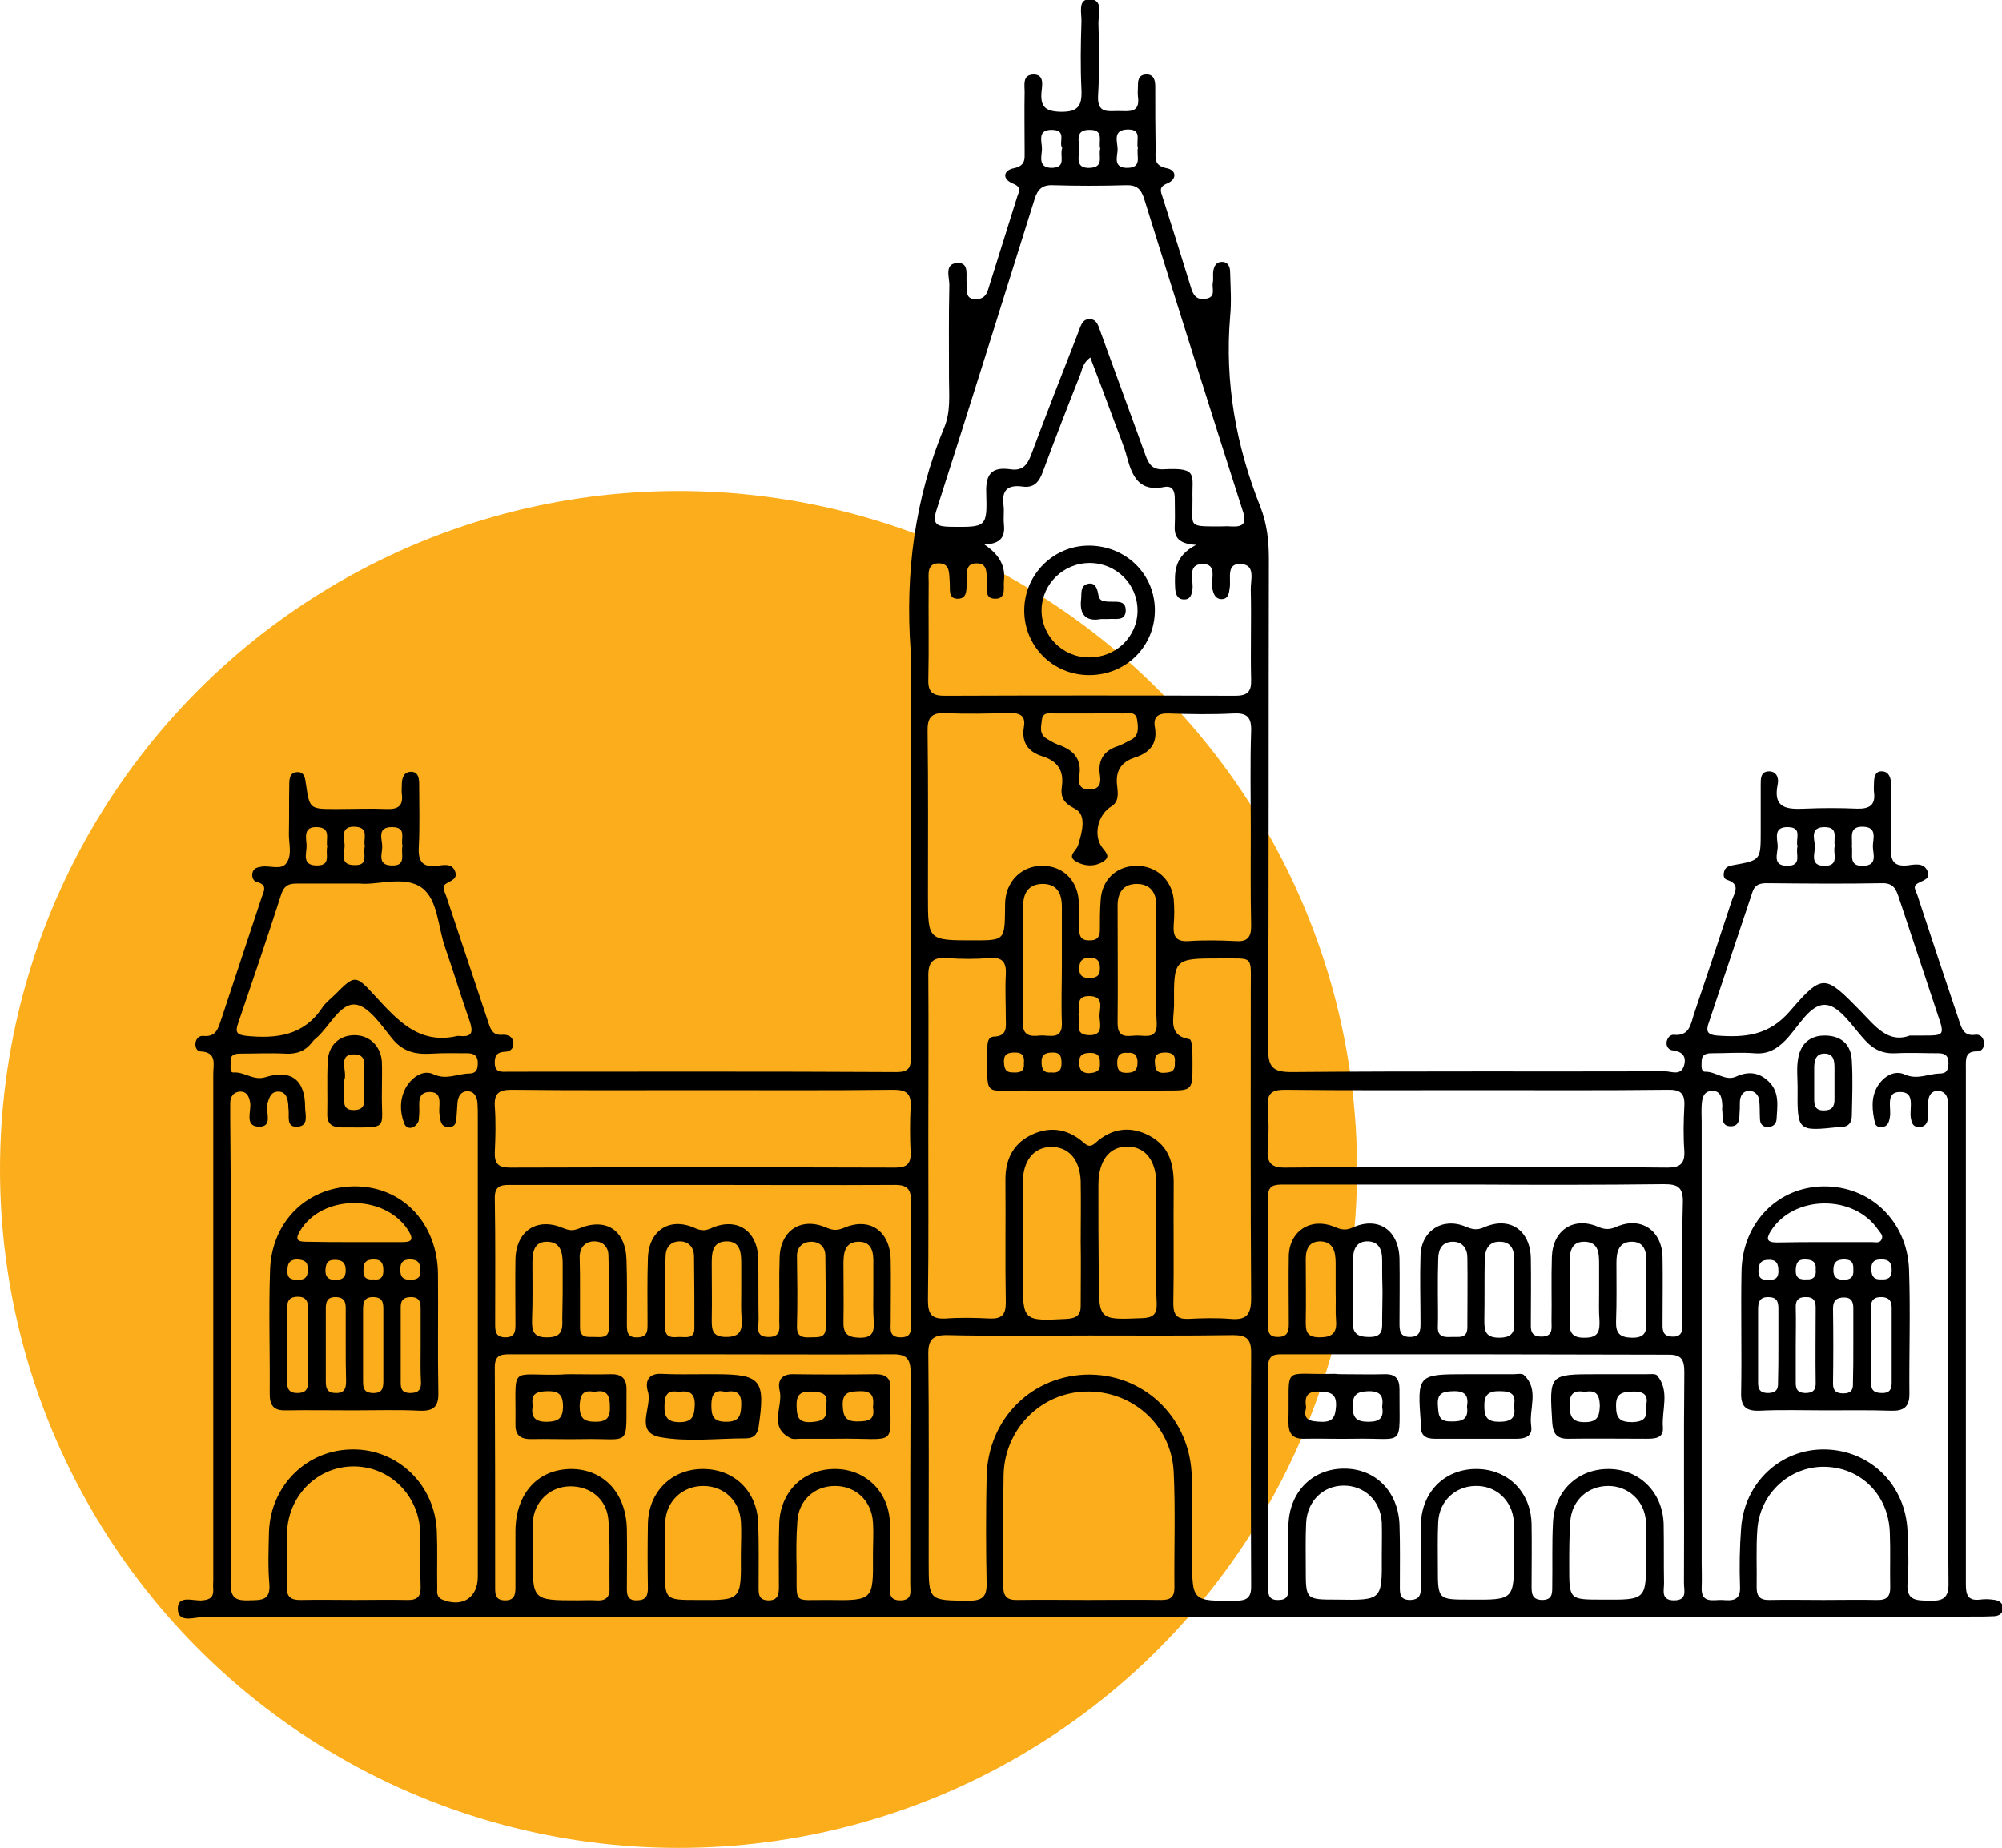 <?xml version="1.0" encoding="utf-8"?>
<!-- Generator: Adobe Illustrator 27.4.1, SVG Export Plug-In . SVG Version: 6.00 Build 0)  -->
<svg version="1.1" id="Layer_1" xmlns="http://www.w3.org/2000/svg" xmlns:xlink="http://www.w3.org/1999/xlink" x="0px" y="0px"
	 viewBox="0 0 542.6 500.9" style="enable-background:new 0 0 542.6 500.9;" xml:space="preserve">
<style type="text/css">
	.st0{fill:#FBAD1B;}
	.st1{fill:#FFFFFF;}
	.st2{fill:#FAAD1E;}
	.st3{fill:none;}
	.st4{fill:#F8AD1C;}
	.st5{fill:#010101;}
</style>
<g>
	<circle class="st0" cx="183.9" cy="317" r="183.9"/>
	<g id="xMu4L1.tif">
		<g>
			<path d="M295.3,438.4c-80,0-160,0-240-0.1c-2.5,0-6.9,1.8-7.1-2c-0.2-4.2,4.3-2.2,6.7-2.5c2.1-0.2,3-0.9,2.9-3
				c-0.1-0.8,0-1.7,0-2.5c0-45.7,0-91.4,0-137.2c0-2.6,1.1-5.9-3.5-6.1c-0.9,0-1.5-1.2-1.3-2.4c0.2-1.1,1-1.9,2.1-1.8
				c3.7,0.4,4.1-2.4,5-4.9c3.6-10.9,7.2-21.7,10.8-32.6c0.5-1.6,1.8-3.4-1.2-4.2c-1-0.2-1.5-1.3-1.3-2.4c0.3-1.4,1.3-1.6,2.6-1.8
				c2.3-0.3,5.2,1,6.6-0.9c1.7-2.3,0.6-5.5,0.7-8.3c0.1-4.3,0-8.6,0.1-13c0-1.5,0.1-3.3,2.1-3.4c2-0.1,2.2,1.6,2.4,3.1
				c1,6.9,1,6.9,8.1,6.9c4.7,0,9.3-0.2,14,0c3.1,0.1,4.3-1.1,3.9-4.1c-0.1-0.8,0-1.7,0-2.5c0-1.8,0.5-3.5,2.6-3.5
				c1.9,0.1,2.1,1.8,2.1,3.4c0,5.7,0.2,11.3-0.1,17c-0.2,3.8,0.9,5.6,5,5.1c1.6-0.2,3.9-0.8,4.8,1.4c0.9,2.2-1.2,2.6-2.5,3.5
				c-1.1,0.8-0.3,2.1,0.1,3.2c3.8,11.5,7.7,23,11.5,34.5c0.6,1.9,1.3,3.4,3.7,3.2c1.5-0.1,2.8,0.4,3,2c0.3,1.6-0.8,2.6-2.3,2.6
				c-2.2,0.1-2.8,1.2-2.7,3.2c0.1,2.6,2,2.2,3.6,2.2c35.1,0,70.2-0.1,105.3,0.1c4.3,0,3.8-2.3,3.8-5c0-32.8,0-65.5,0-98.3
				c0-3.7,0.2-7.3,0-11c-1.5-20.8,1.1-41.1,9.1-60.4c1.8-4.3,1.3-8.8,1.3-13.3c0-8.5-0.1-17,0.1-25.4c0-2.1-1.5-5.9,2.4-5.9
				c3.1,0,2,3.5,2.3,5.7c0.2,1.8-0.6,4.2,2.7,4.1c1.8-0.1,2.6-1,3.1-2.6c2.6-8.4,5.3-16.8,7.9-25.2c0.5-1.4,1.2-2.6-1.1-3.5
				c-3.2-1.3-2.6-3.7,0.2-4.2c3.2-0.7,2.9-2.5,2.9-4.7c0-5.3-0.1-10.6,0-16c0-1.9-0.6-4.6,2.3-4.7c3-0.1,2.5,2.7,2.3,4.5
				c-0.4,3.9,0.7,5.5,5.1,5.6c4.8,0.1,5.9-1.6,5.7-6c-0.3-6.1-0.2-12.3,0-18.4c0.1-2.3-1.1-6.1,2.2-6.1c3.8,0,2.4,4.1,2.4,6.4
				c0.2,6.6,0.3,13.3-0.1,19.9c-0.2,4.7,2.7,4,5.5,4c2.8,0,6,0.7,5.3-4c-0.1-0.8,0-1.7,0-2.5c0-1.5,0-3.2,2-3.4
				c2.3-0.2,2.7,1.5,2.7,3.3c0,5.7,0,11.3,0.1,17c0,2.2-0.6,4.4,3,5.1c2.7,0.5,2.8,3,0.2,4.1c-2.5,1-1.8,2.2-1.3,3.8
				c2.6,8.1,5.1,16.1,7.6,24.2c0.6,2.1,1.4,3.7,4,3.3c3-0.4,1.7-2.7,2-4.3c0.2-1,0-2,0.1-3c0.2-1.4,0.7-2.7,2.4-2.7
				c1.7,0,2.2,1.4,2.2,2.8c0.1,4,0.4,8,0,12c-1.5,17.9,1.6,35,8.2,51.6c1.8,4.6,2.3,9.2,2.3,14.1c-0.1,44.2,0,88.5-0.2,132.7
				c0,4.9,1.1,6.4,6.3,6.4c33.8-0.3,67.5-0.1,101.3-0.2c1.7,0,4.2,1.3,5.1-1.5c0.8-2.7-0.6-3.9-3.2-4.2c-0.9-0.1-1.7-1.1-1.5-2.3
				c0.2-1,0.9-2,2-1.9c4,0.4,4.5-2.6,5.3-5.3c3.5-10.4,7-20.8,10.4-31.2c0.7-2,2.4-4.3-1.3-5.5c-1.1-0.3-1.1-1.6-0.7-2.6
				c0.4-1,1.4-1.2,2.4-1.4c7.4-1.3,7.4-1.4,7.4-9.1c0-4.2,0-8.3,0-12.5c0-1.7-0.1-3.7,2.1-3.8c2.1-0.1,2.9,1.7,2.5,3.5
				c-1.4,6.7,2.7,6.8,7.5,6.6c4.6-0.2,9.3-0.2,14,0c3.3,0.1,5.1-0.9,4.6-4.5c-0.1-0.8,0-1.7,0-2.5c0-1.6,0.4-3.3,2.3-3.1
				c1.7,0.1,2.3,1.7,2.3,3.3c0,5.8,0.2,11.6,0,17.5c-0.1,3.2,0.6,5,4.3,4.7c1.8-0.2,4.4-0.9,5.5,1.3c1.2,2.5-1.3,2.7-2.8,3.7
				c-1.2,0.8-0.1,2.1,0.2,3.2c3.7,11.3,7.5,22.7,11.3,34c0.7,2.2,1.4,4.1,4.3,3.7c1.3-0.2,2.2,0.6,2.4,2c0.2,1.4-0.6,2.5-1.8,2.5
				c-3.4-0.1-3.1,2.2-3.1,4.4c0,46.7,0,93.4,0,140.2c0,2.9,0.7,4.4,3.9,4c1.3-0.2,2.7-0.1,4,0.1c1.2,0.2,2.2,0.9,2.1,2.3
				c0,1.5-1.1,2-2.3,2.1c-1.7,0.1-3.3,0.1-5,0.1C455.3,438.4,375.3,438.4,295.3,438.4z M528,365.2c0-20.9,0-41.9,0-62.8
				c0-1.3,0-2.7-0.1-4c-0.1-1.5-1-2.6-2.5-2.7c-1.8-0.1-2.7,1.1-2.8,2.9c-0.1,1.5,0,3-0.1,4.5c-0.1,1.5-0.9,2.5-2.6,2.4
				c-1.5-0.1-1.8-1.2-2-2.4c-0.5-2.6,1.4-7.2-3-7.1c-4,0-2.2,4.4-2.7,6.9c-0.2,1.2-0.5,2.3-1.9,2.6c-0.9,0.2-1.8-0.1-2.1-1
				c-0.8-3.4-1.2-7,0.7-10.1c1.6-2.6,4.5-4.4,7.2-3.2c3.5,1.6,6.3-0.1,9.5-0.2c2.1,0,2.4-1,2.5-2.8c0-1.9-0.8-2.7-2.7-2.7
				c-3.8,0-7.7-0.2-11.5,0c-3.4,0.2-6-0.9-8.3-3.4c-3.4-3.6-6.9-9.4-10.7-9.7c-4.4-0.4-7.5,6.1-11.1,9.7c-2.4,2.4-4.8,3.7-8.3,3.4
				c-3.8-0.3-7.6,0-11.5,0c-1.4,0-2.7,0.2-2.8,2c0,1.1-0.3,3,0.9,3c3-0.1,5.5,2.7,8.5,1.3c3.3-1.5,6.2-1.1,8.7,1.3
				c3.1,2.9,2.4,6.7,2.2,10.3c-0.1,1.3-1,2.1-2.4,2.1c-1.4,0-2.1-0.9-2.1-2.3c-0.1-1.7,0-3.3-0.2-5c-0.2-1.4-1.2-2.5-2.7-2.5
				c-1.6,0-2.3,1.1-2.5,2.5c-0.1,1,0,2-0.1,3c-0.1,1.8,0.1,4.1-2.4,4.1c-2.7,0-2.1-2.4-2.3-4.1c-0.1-0.5,0-1,0-1.5
				c-0.1-1.9-0.3-4-2.7-4c-2.4,0-2.8,2-2.9,3.9c-0.1,1.5,0,3,0,4.5c0,39.7,0,79.5,0,119.2c0,2.3,0.1,4.7,0,7
				c-0.2,4.5,3.2,3.3,5.6,3.4c2.6,0.2,5,0.3,4.8-3.6c-0.2-5.3-0.1-10.7,0.3-15.9c0.9-12.4,10.8-21.5,22.7-21.3
				c12.3,0.2,21.9,9.6,22.4,22.2c0.2,4.6,0.4,9.3,0,14c-0.4,4.9,2.5,4.7,5.9,4.8c3.6,0.1,5.3-0.6,5.2-4.8
				C527.9,407.7,528,386.4,528,365.2z M62.6,365c0,21.4,0.1,42.9-0.1,64.3c0,4.1,1.7,4.6,5,4.5c3.2-0.1,5.9,0.2,5.5-4.5
				c-0.4-4.6-0.2-9.3-0.1-14c0.4-12.6,10.3-22.4,22.7-22.4c12.3-0.1,22.4,9.7,22.8,22.4c0.2,5,0,10,0.1,15c0,1.2-0.3,2.6,1.4,3.3
				c5.4,2.2,9.6-0.5,9.6-6.2c0-41.5,0-83.1,0-124.6c0-1.3,0-2.7-0.1-4c-0.2-1.6-0.9-3-2.7-3c-1.8,0-2.5,1.4-2.7,3
				c-0.1,1-0.1,2-0.2,3c-0.2,1.6,0.2,3.7-2.2,3.7c-2.3,0-2.2-1.9-2.5-3.6c-0.3-2.2,1.1-5.9-2.6-5.9c-3.9,0-2.6,3.8-2.9,6.3
				c-0.1,0.7,0,1.4-0.3,1.9c-1.1,2-3.2,2-3.8,0.2c-1.2-3.3-1.2-6.9,0.8-10.1c1.7-2.5,4.5-4.4,7.2-3.1c3.5,1.6,6.3-0.1,9.5-0.2
				c2.1,0,2.5-1.1,2.5-2.9c0-1.9-1-2.6-2.8-2.6c-3.2,0-6.3-0.1-9.5,0.1c-4.4,0.3-8-0.4-11-4.2c-2.9-3.6-6.5-8.9-10-9.1
				c-4.1-0.3-6.9,6-10.5,9.1c-0.4,0.3-0.8,0.7-1.1,1.1c-1.9,2.5-4.3,3.3-7.4,3.1c-4-0.2-8,0-12,0c-1.4,0-2.8,0.2-2.7,2.1
				c0.1,1.1-0.4,3.1,0.8,3c3-0.2,5.4,2.3,8.6,1.3c7-2.2,10.8,0.7,10.8,8.1c0,1.9,1.1,5.1-2,5.3c-3.3,0.3-2.2-2.9-2.5-4.8
				c-0.1-0.5,0-1-0.1-1.5c-0.2-1.6-0.7-3.1-2.5-3.2c-2.1-0.1-2.6,1.5-3.1,3.2c-0.6,2.3,1.7,6.5-2.5,6.3c-3.8-0.2-1.8-4.3-2.2-6.6
				c-0.3-1.7-1-3-2.8-2.9c-1.7,0.1-2.6,1.4-2.6,3.1c0,1.3,0,2.7,0,4C62.6,323.5,62.6,344.3,62.6,365z M251.6,308.1
				c0,14.8,0.1,29.6-0.1,44.4c0,3.7,1,5.1,4.8,4.9c4-0.3,8-0.2,12,0c3.2,0.1,4.3-1,4.3-4.3c-0.2-11.1,0-22.3-0.1-33.4
				c0-5.3,2-9.5,6.7-11.9c4.9-2.5,9.7-2,14,1.5c1.2,1,2,2,3.7,0.5c4.4-4,9.5-4.7,14.7-1.9c5.4,2.9,6.6,7.8,6.5,13.6
				c-0.1,10.6,0.1,21.3-0.1,31.9c0,3,1,4.2,4,4.1c3.8-0.2,7.7-0.3,11.5,0c4.4,0.4,5.6-1.2,5.6-5.6c-0.2-27.9-0.1-55.9-0.1-83.8
				c0-9.4,0.9-8.2-8.2-8.3c-12.7,0-12.7,0-12.6,12.7c0,3.6-1.8,8.2,4.2,9.2c0.4,0.1,0.7,1.4,0.7,2.2c0.1,1.5,0.1,3,0.1,4.5
				c0,7.2,0,7.2-6.9,7.2c-12.8,0-25.6,0.1-38.4,0c-11.6-0.1-10.3,2.2-10.3-11.4c0-1.4,0.1-3.1,1.7-3.2c3.9-0.1,3.3-2.8,3.3-5.2
				c0-3.8-0.2-7.7,0-11.5c0.2-3.4-0.8-4.9-4.4-4.6c-3.8,0.3-7.7,0.3-11.5,0c-4-0.3-5.2,1.2-5.1,5.1
				C251.7,279.1,251.6,293.6,251.6,308.1z M339,224.5c0-8.8-0.2-17.6,0.1-26.4c0.1-3.8-1.2-4.9-4.9-4.7c-5.8,0.3-11.6,0.2-17.5,0
				c-2.8-0.1-4.2,0.9-3.7,3.7c0.8,4.5-1.4,6.9-5.3,8.2c-3.9,1.2-5.5,3.8-4.9,7.9c0.2,1.9,0.5,4.1-1.6,5.4c-3.5,2.1-4.9,7.4-2.7,10.8
				c0.9,1.4,2.7,2.6,0.7,4c-2.3,1.6-5.2,1.5-7.6,0.1c-2.5-1.5,0.1-2.8,0.6-4.4c1-3.4,2.5-8.2-0.9-9.9c-3.2-1.6-3.9-3.3-3.5-6
				c0.6-4.4-1.2-6.9-5.3-8.2c-3.8-1.2-5.7-3.7-5-7.9c0.6-3.3-1.3-3.9-4.1-3.8c-5.6,0.1-11.3,0.3-17,0c-4.1-0.2-5.1,1.3-5,5.1
				c0.2,14.8,0.1,29.6,0.1,44.4c0,12.1,0,12.1,12.3,12.1c8.5,0,8.5,0,8.6-8.7c0-0.8,0-1.7,0.1-2.5c0.6-5.3,4.8-9.1,10.1-9
				c5.2,0,9.1,3.6,9.7,8.8c0.3,2.8,0.2,5.6,0.2,8.5c0,2.1,0.8,3,3,2.9c2,0,2.6-1.1,2.6-2.8c0-2.7,0-5.3,0.2-8
				c0.3-5.6,4.2-9.3,9.6-9.4c5.3-0.1,9.6,3.6,10.2,9c0.2,2.3,0.2,4.7,0,7c-0.2,3.1,0.6,4.6,4,4.4c4.3-0.3,8.7-0.2,13,0
				c3.1,0.2,4-1.2,4-4.1C338.9,242.1,339,233.3,339,224.5z M323.2,135.2c0.1,7.6-1.6,7.5,7.4,7.5c1,0,2-0.1,3,0
				c3.4,0.2,4.4-0.8,3.2-4.3c-9-28.1-17.9-56.3-26.7-84.5c-0.8-2.6-2-3.8-4.9-3.7c-6.6,0.2-13.3,0.2-19.9,0
				c-2.9-0.1-4.1,1.2-4.9,3.8c-8.8,28-17.5,56-26.5,84c-1.4,4.2,0,4.7,3.7,4.8c9.7,0.1,10,0.2,9.7-9.2c-0.2-5.1,1.5-7.1,6.5-6.4
				c3.2,0.5,4.6-1,5.7-4c4.1-11,8.4-22,12.7-33c0.6-1.5,1-3.6,2.9-3.7c2.3-0.1,2.6,2,3.3,3.8c4,11.1,8.1,22.1,12.1,33.2
				c0.9,2.5,2,3.9,5,3.7C324.9,126.7,323,128.8,323.2,135.2z M266.8,147.6c4.4,3,5.7,6.1,5.3,9.8c-0.2,2,0.7,5-2.5,4.9
				c-2.9-0.1-2-2.9-2.1-4.7c-0.2-2.1,0.3-4.9-2.8-4.9c-3.2,0-2.6,2.8-2.7,4.9c-0.1,2,0.3,4.6-2.3,4.7c-2.9,0.1-2.1-2.7-2.3-4.6
				c-0.2-2.1,0.2-4.9-2.8-5c-3.5-0.1-2.9,3-2.9,5.2c-0.1,8.8,0.1,17.6-0.1,26.4c-0.1,3.3,1.2,4.3,4.4,4.3c26.3-0.1,52.5-0.1,78.8,0
				c3.3,0,4.4-1.1,4.3-4.3c-0.2-8.1,0.1-16.3-0.1-24.4c-0.1-2.6,1.4-6.7-2.5-7c-4.3-0.4-2.8,3.9-3.2,6.4c-0.2,1.6-0.4,3.2-2.4,3.1
				c-1.5-0.1-2-1.4-2.3-2.8c-0.5-2.5,1.5-6.8-2.7-6.7c-4.2,0-2.4,4.3-2.7,6.8c-0.2,1.5-0.6,2.8-2.2,2.8c-1.9,0-2.4-1.4-2.5-3.1
				c-0.2-4.3-0.3-8.6,5.7-11.7c-5.4-0.3-6-2.6-5.8-5.6c0.1-2.3,0-4.7,0-7c0-2-0.6-3.5-2.8-3.1c-6.7,1.4-8.7-2.7-10.1-7.9
				c-0.9-3.4-2.3-6.6-3.5-9.9c-2.1-5.7-4.2-11.3-6.5-17.3c-2,1.5-2.2,3.2-2.7,4.6c-3.5,8.8-6.9,17.6-10.2,26.5
				c-1,2.7-2.4,4.3-5.4,3.9c-4.2-0.6-5.8,1.1-5.2,5.2c0.2,1.6-0.1,3.3,0.1,5C272.4,145.2,271.6,147.4,266.8,147.6z M295.3,362
				c-12.8,0-25.6,0.2-38.4-0.1c-4.2-0.1-5.4,1.3-5.3,5.4c0.2,18.6,0.1,37.2,0.1,55.9c0,10.8,0,10.6,10.8,10.7c3.7,0,5-1,4.9-4.8
				c-0.2-9.6-0.2-19.3,0-28.9c0.4-15.9,12.6-27.7,28.1-27.6c15.2,0.2,27.2,12.2,27.5,27.8c0.2,7.3,0.1,14.6,0.1,21.9
				c0,11.8,0,11.7,11.8,11.6c3.3,0,4.3-1,4.2-4.3c-0.1-21-0.1-41.9,0-62.9c0-3.7-1.2-4.8-4.9-4.8C321.2,362.1,308.2,362,295.3,362z
				 M190.5,367.1c-17.3,0-34.6,0-51.9,0c-2.5,0-4.5-0.1-4.5,3.5c0.1,19.9,0.1,39.9,0.1,59.8c0,1.8,0.1,3.3,2.5,3.4
				c2.6,0.1,3-1.4,3-3.4c0-5.2,0-10.3,0-15.5c0.1-10.1,6.1-16.7,15.2-16.7c8.8,0.1,14.8,6.6,15,16.3c0.1,5.3,0,10.6,0,16
				c0,1.7,0.1,3.3,2.6,3.3c2.5,0,3.1-1.1,3.1-3.3c-0.1-5.8-0.1-11.6,0-17.5c0.2-8.7,6.5-14.8,14.9-14.8c8.5,0,14.7,6,15,14.7
				c0.2,5.8,0.1,11.6,0.1,17.5c0,1.8,0.1,3.3,2.5,3.4c2.6,0.1,3-1.4,3-3.5c0-5.8-0.1-11.6,0.1-17.5c0.4-8.7,6.7-14.6,15.1-14.6
				c8.3,0,14.7,6.2,14.9,14.8c0.2,5.5,0,11,0.1,16.5c0,1.8-0.7,4.2,2.5,4.3c3.6,0.1,2.9-2.4,2.9-4.4c0-19.1,0-38.2,0.1-57.3
				c0-3.9-1.2-5.1-5.1-5C224.8,367.2,207.6,367.1,190.5,367.1z M400.3,367.1c-17.3,0-34.6,0-51.9,0c-2.6,0-4.8-0.3-4.7,3.7
				c0.2,19.8,0,39.5,0,59.3c0,1.9,0,3.7,2.8,3.6c2.8,0,2.7-1.8,2.7-3.7c0-5.5-0.1-11,0-16.5c0.2-9,6.4-15.3,14.9-15.4
				c8.6-0.1,14.8,6.1,15.2,15.1c0.2,5.6,0.1,11.3,0.1,16.9c0,1.9,0,3.6,2.8,3.6c2.7-0.1,2.9-1.6,2.9-3.6c0-5.6-0.1-11.3,0-16.9
				c0.2-8.9,6.6-15.1,15.2-15c8.4,0.1,14.6,6.2,14.8,14.9c0.1,5.6,0,11.3,0,16.9c0,1.9,0.1,3.6,2.8,3.7c2.8,0,2.8-1.7,2.8-3.6
				c0.1-5.8-0.1-11.6,0.2-17.4c0.4-8.6,6.8-14.6,15.2-14.5c8.3,0.1,14.6,6.4,14.8,15c0.1,5.3,0,10.6,0.1,16c0,1.9-0.9,4.6,2.7,4.6
				c3.7,0,2.7-2.7,2.7-4.6c0.1-19.1-0.1-38.2,0.1-57.3c0-3.8-1.1-4.8-4.8-4.7C434.5,367.2,417.4,367.1,400.3,367.1z M294.8,433.7
				C294.8,433.7,294.8,433.7,294.8,433.7c6.7,0,13.3-0.1,19.9,0c2.5,0,3.6-0.7,3.6-3.4c-0.1-10.5,0.3-21-0.2-31.4
				c-0.7-12.8-11.4-22.1-24-21.7c-12.1,0.4-21.8,10.2-22.1,22.6c-0.2,10,0,19.9-0.1,29.9c0,3,0.9,4.1,4,4
				C282.2,433.6,288.5,433.7,294.8,433.7z M400.6,295.5c-17.5,0-34.9,0.1-52.4-0.1c-3.4,0-4.8,0.9-4.6,4.5c0.3,3.8,0.3,7.7,0,11.5
				c-0.3,3.9,1,5.2,5,5.1c18.1-0.2,36.2-0.1,54.4-0.1c16.3,0,32.6-0.1,48.9,0.1c3.4,0,4.8-1,4.6-4.6c-0.3-4-0.2-8,0-12
				c0.2-3.5-1-4.6-4.5-4.5C434.8,295.6,417.7,295.5,400.6,295.5z M190.5,295.5c-17.3,0-34.6,0.1-51.9-0.1c-3.5,0-4.7,1.1-4.5,4.5
				c0.3,4.1,0.2,8.3,0,12.5c-0.1,3,1,4.1,4,4.1c34.9-0.1,69.8-0.1,104.7,0c3.1,0,4.1-1.2,4-4.1c-0.2-4.1-0.2-8.3,0-12.5
				c0.2-3.5-1.2-4.5-4.6-4.5C225.1,295.6,207.8,295.5,190.5,295.5z M190.3,321.2c-17.1,0-34.3,0-51.4,0c-2.6,0-4.9-0.2-4.8,3.7
				c0.2,11.3,0.1,22.6,0.1,33.9c0,1.9,0,3.7,2.8,3.7c2.7,0,2.7-1.8,2.7-3.7c0-5.8-0.1-11.6,0-17.5c0.2-7.7,5.9-11.4,12.9-8.4
				c1.5,0.6,2.5,0.8,4.1,0.2c7.5-3.2,12.9,0.3,13.1,8.5c0.2,5.6,0.1,11.3,0.1,17c0,2.1-0.1,4.1,3,3.9c2.8-0.1,2.6-2.1,2.6-3.9
				c0-5.8-0.1-11.6,0.1-17.5c0.2-7.5,5.8-11.2,12.5-8.3c1.6,0.7,2.7,1,4.5,0.2c7-3.2,12.7,0.5,12.9,8.2c0.1,5.5,0,11,0.1,16.5
				c0,1.9-1,4.7,2.6,4.7c3.9,0.1,2.9-2.9,3-5c0.1-5.5-0.1-11,0.1-16.5c0.2-7.4,5.9-11.1,12.7-8.1c1.7,0.7,2.8,0.8,4.6,0.1
				c7-3.1,12.6,0.7,12.8,8.5c0.1,5.7,0,11.3,0,17c0,1.9-0.5,4.1,2.7,4.1c3.3,0,2.7-2.2,2.7-4.1c0-10.8-0.1-21.6,0.1-32.4
				c0.1-3.7-1-4.9-4.7-4.8C224.9,321.3,207.6,321.2,190.3,321.2z M399.9,321.1c-17.3,0-34.6,0-51.9,0c-2.6,0-4.4,0.1-4.4,3.6
				c0.2,11.5,0.1,22.9,0.1,34.4c0,1.7,0,3.3,2.6,3.3c2.6,0,3-1.4,3-3.5c0-6.2-0.1-12.3,0-18.5c0.2-6.8,6-10.4,12.2-7.9
				c1.7,0.7,3,1.2,5,0.3c7-3.2,12.6,0.6,12.8,8.4c0.1,5.8,0,11.6,0,17.5c0,1.9,0.1,3.7,2.8,3.7c2.7,0,2.9-1.6,2.9-3.6
				c0-6.2-0.2-12.3,0-18.5c0.2-6.7,6-10.4,12.2-7.8c1.7,0.7,3,1.1,5,0.2c7-3.1,12.6,0.8,12.7,8.5c0.1,5.7,0,11.3,0,17
				c0,2-0.3,4.1,2.9,4.1c3.2,0,2.7-2.3,2.7-4.2c0.1-5.8-0.1-11.6,0.1-17.5c0.3-7.2,5.9-10.8,12.4-8.1c1.8,0.8,3.1,0.9,5,0.1
				c6.7-3,12.5,0.9,12.6,8.3c0.1,5.8,0,11.6,0,17.5c0,1.8-0.2,3.8,2.5,3.9c3.1,0.2,2.9-2,2.9-4c0-10.8-0.2-21.6,0.1-32.4
				c0.1-4.2-1.5-4.9-5.2-4.9C434.2,321.2,417,321.2,399.9,321.1z M517.6,280.7c1.8,0,2.6,0,3.4,0c6.1,0,6.1,0,4.1-5.9
				c-3.5-10.5-7-21.1-10.5-31.6c-0.7-2.1-1.4-3.8-4.3-3.8c-10.5,0.2-20.9,0.1-31.4,0c-1.8,0-3.2,0.3-3.9,2.3c-4,12-8,23.9-12,35.9
				c-0.7,2.1,0,2.9,2.3,3.1c7.6,0.6,14.2,0,19.9-6.7c8.8-10.2,9.4-9.8,19,0C508.2,278.1,511.7,282.9,517.6,280.7z M97.5,239.5
				c-6.5,0-11.8,0-17.1,0c-2.1,0-3.3,0.5-4.1,2.7c-3.8,11.8-7.8,23.6-11.8,35.3c-0.8,2.3-0.3,3,2.3,3.3c8.2,0.8,15.5-0.1,20.5-7.6
				c0.9-1.4,2.3-2.4,3.5-3.6c5.3-5.3,5.5-5.5,10.7,0.2c6.1,6.6,12,13.5,22.5,11c0.2,0,0.3,0,0.5,0c3.5,0.4,3.8-1,2.8-4
				c-2.3-6.5-4.3-13.2-6.6-19.8c-2-5.6-2-13.1-6.3-16.3C109.7,237.2,102.4,240,97.5,239.5z M494.2,433.7c4.8,0,9.6-0.1,14.4,0
				c2.9,0.1,3.8-1,3.7-3.8c-0.1-4.8,0.1-9.6-0.1-14.4c-0.3-10.2-7.8-17.7-17.6-17.9c-9.3-0.2-17.5,7-18.3,16.8
				c-0.4,5.3-0.1,10.6-0.2,15.9c0,2.6,1.1,3.5,3.6,3.4C484.6,433.6,489.4,433.7,494.2,433.7z M96.2,433.7c4.7,0,9.3-0.1,14,0
				c2.8,0.1,3.9-0.8,3.8-3.7c-0.2-4.8,0-9.6-0.1-14.5c-0.3-10-8-17.8-17.7-18c-9.8-0.2-18,7.6-18.4,17.8c-0.2,4.8,0.1,9.6-0.1,14.5
				c-0.1,3.2,1.2,4,4.1,3.9C86.5,433.6,91.3,433.7,96.2,433.7z M292.9,336.6c0-5.5,0.1-10.9,0-16.4c-0.2-5.9-3.3-9.4-8.1-9.3
				c-4.7,0.1-7.6,3.8-7.6,9.8c0,8.5,0,16.9,0,25.4c0,12.1,0,12,12,11.4c2.8-0.2,3.8-1.2,3.7-3.9C292.9,347.8,293,342.2,292.9,336.6z
				 M313.4,336.4c0-5.1,0-10.3,0-15.4c0-6.3-2.9-10.1-7.7-10.2c-5-0.1-8,3.8-8,10.4c0,8.3,0,16.6,0.1,24.9c0,11.7,0,11.7,11.7,11.2
				c2.9-0.1,4.1-0.9,4-4C313.2,347.7,313.4,342,313.4,336.4z M144.4,421.6c-0.1,12.2-0.1,12.2,12.1,12.2c1.7,0,3.3-0.1,5,0
				c2.4,0.2,3.8-0.6,3.7-3.3c-0.1-6.1,0.2-12.3-0.3-18.4c-0.4-5.7-4.9-9.3-10.5-9.2c-5.4,0.1-9.7,4.2-10,9.8
				C144.3,415.6,144.4,418.6,144.4,421.6z M446.1,421.9c0-3.2,0.2-6.3,0-9.5c-0.4-5.6-4.8-9.6-10.2-9.6c-5.5,0-9.8,3.8-10.3,9.4
				c-0.3,4.1-0.3,8.3-0.3,12.4c0,9,0,9,8.9,9C446.2,433.7,446.2,433.7,446.1,421.9z M236.6,421.6c0-3,0.2-6,0-9
				c-0.4-5.9-4.8-9.9-10.5-9.8c-5.5,0.1-9.7,4-10,9.7c-0.3,4.1-0.3,8.3-0.2,12.4c0.1,10.3-1.2,8.7,8.6,8.8
				C236.7,433.9,236.7,433.8,236.6,421.6z M374.5,421.7c0-3,0.1-6,0-9c-0.3-5.9-4.7-10-10.3-10c-5.6,0-9.9,4.2-10.2,10.1
				c-0.2,4.1-0.1,8.3-0.1,12.4c0,8.4,0,8.4,8.4,8.4C374.6,433.8,374.6,433.8,374.5,421.7z M200.8,421.8c0-3.2,0.2-6.3,0-9.5
				c-0.4-5.6-4.7-9.5-10.2-9.5c-5.6,0-10.1,4.1-10.3,9.9c-0.2,4.1-0.1,8.3-0.1,12.4c0,8.6,0,8.6,8.8,8.6
				C200.9,433.8,200.9,433.8,200.8,421.8z M410.3,421.5c0-3,0.2-6,0-9c-0.4-5.8-4.9-9.9-10.5-9.7c-5.4,0.1-9.7,4.1-10,9.7
				c-0.2,4.1-0.1,8.3-0.1,12.4c0,8.7,0,8.7,8.6,8.7C410.4,433.7,410.4,433.7,410.3,421.5z M313.4,261.3
				C313.4,261.3,313.4,261.3,313.4,261.3c0-5.3,0-10.6,0-15.9c0-3.5-1.7-5.8-5.3-5.8c-3.8,0-5.2,2.5-5.2,5.9c0,10.6,0.1,21.2,0,31.9
				c0,4.6,3.3,3.2,5.6,3.3c2.4,0.1,5.2,0.8,5-3.4C313.2,271.9,313.4,266.6,313.4,261.3z M287.8,261.7
				C287.7,261.7,287.7,261.7,287.8,261.7c0-5.3,0-10.6,0-15.9c0-3.6-1.3-6.3-5.4-6.2c-3.7,0.1-5.1,2.6-5.1,6
				c0,10.5,0.1,20.9-0.1,31.4c-0.1,3.8,2,4,4.7,3.7c2.5-0.2,6.1,1.4,5.9-3.5C287.6,272,287.8,266.8,287.8,261.7z M295.4,193.4
				C295.4,193.4,295.4,193.4,295.4,193.4c-3.1,0-6.3,0-9.4,0c-1.4,0-3.3-0.5-3.6,1.6c-0.2,1.9-0.9,4,1.4,5.3c1,0.6,2,1.2,3.1,1.6
				c4,1.4,6.4,3.8,5.6,8.5c-0.3,1.8,0,3.6,2.7,3.6c3.1,0,3.2-2,2.9-4c-0.6-4.1,1.2-6.6,5-7.8c1.1-0.4,2.1-1,3.1-1.5
				c2.6-1.1,2.3-3.4,2-5.5c-0.3-2.5-2.4-1.8-3.9-1.8C301.3,193.3,298.4,193.4,295.4,193.4z M152.5,350.5c0-2.6,0-5.3,0-7.9
				c0-3-0.5-6-4.3-6c-3.5,0-3.9,2.9-3.9,5.7c0,5.1,0.1,10.3-0.1,15.4c-0.1,3.1,0.4,4.9,4.2,4.8c4,0,4.1-2.2,4-5.1
				C152.4,355.1,152.5,352.8,152.5,350.5z M446.2,350.5c0-2.8,0-5.6,0-8.4c0.1-2.9-0.6-5.6-4.1-5.5c-3.4,0.1-4,2.8-4,5.7
				c0,5.3,0.1,10.6-0.1,15.9c-0.1,3.2,1,4.3,4.2,4.4c3.6,0.1,4.2-1.6,4-4.5C446.1,355.5,446.2,353,446.2,350.5z M180.3,350.1
				C180.3,350.1,180.2,350.1,180.3,350.1c0,3.3,0,6.6,0,9.9c0,2.8,2.1,2.5,3.9,2.4c1.7,0,4,0.6,4-2.3c0-6.6,0-13.2-0.1-19.8
				c-0.1-2.2-1.5-3.8-3.8-3.8c-2.5,0-3.9,1.6-3.9,4.1C180.2,343.8,180.3,346.9,180.3,350.1z M389.7,350.2c0,3.2,0.1,6.3,0,9.5
				c-0.1,2.7,1.7,2.8,3.7,2.7c1.9-0.1,4.3,0.6,4.3-2.6c0-6.3,0.1-12.6,0-18.9c0-2.4-1.3-4.3-3.9-4.3c-2.9,0-4,2-4,4.7
				C389.7,344.2,389.7,347.2,389.7,350.2z M236.7,350c0-2.5,0-5,0-7.4c0.1-3-0.3-6.1-4.1-6c-3.8,0.1-4,3.3-4,6.2
				c0,5.1,0.1,10.2,0,15.4c-0.1,3.2,1,4.3,4.3,4.4c3.6,0.1,4.1-1.6,3.9-4.6C236.6,355.3,236.7,352.7,236.7,350z M410.4,350.2
				C410.4,350.2,410.4,350.2,410.4,350.2c0-2.8-0.1-5.6,0-8.4c0.1-2.8-0.7-5.2-3.9-5.2c-3.2-0.1-4.1,2.4-4.1,5.1
				c-0.1,5.3,0,10.6-0.1,15.8c0,2.9,0,5.1,4,5.1c3.9,0,4.3-1.9,4.1-4.9C410.3,355.1,410.4,352.7,410.4,350.2z M157.2,350
				c0,3.3,0,6.6,0,9.9c0,2.8,2,2.5,3.8,2.5c1.7,0,4,0.5,4-2.3c0.1-6.6,0.1-13.2-0.1-19.8c0-2.2-1.4-3.8-3.8-3.8
				c-2.5,0-3.9,1.6-4,4.1C157.2,343.7,157.2,346.9,157.2,350z M362,350.4c0-2.6,0-5.3,0-7.9c0-3-0.5-6-4.3-6
				c-3.5,0.1-3.9,2.9-3.8,5.8c0,5.1,0.1,10.3,0,15.4c0,2.6-0.2,4.8,3.7,4.8c3.5,0,4.8-1.2,4.5-4.6
				C361.9,355.4,362.1,352.9,362,350.4z M433.4,350.4C433.4,350.4,433.4,350.4,433.4,350.4c0-2.5,0-5,0-7.5c0-3,0-6.2-3.9-6.3
				c-3.9-0.1-4.1,3.1-4.1,6.1c0,5.2,0.1,10.3,0,15.5c-0.1,3,0.7,4.5,4.2,4.4c3.7,0,4-1.9,3.9-4.7
				C433.3,355.4,433.4,352.9,433.4,350.4z M200.9,350.1c0-2.5,0-5,0-7.5c0-3-0.2-6.2-4.1-6.1c-3.9,0.1-3.9,3.4-3.9,6.3
				c0,5,0.1,10,0,14.9c0,2.7,0.1,4.7,3.9,4.7c3.9,0,4.4-1.9,4.2-4.9C200.8,355.1,200.9,352.6,200.9,350.1z M374.7,350.3
				C374.6,350.3,374.6,350.3,374.7,350.3c-0.1-3-0.1-5.9-0.1-8.9c0-2.6-0.9-4.8-3.8-4.9c-3.2-0.1-4.1,2.2-4.1,5
				c0,5.4,0.1,10.9-0.1,16.3c-0.1,3.3,0.9,4.6,4.4,4.6c4,0.1,3.6-2.3,3.6-4.8C374.6,355.3,374.7,352.8,374.7,350.3z M216.1,349.7
				C216,349.7,216,349.7,216.1,349.7c0,3.3,0,6.6-0.1,10c0,2.7,1.6,2.9,3.6,2.8c2-0.1,4.2,0.4,4.2-2.7c0-6.5,0-12.9-0.1-19.4
				c0-2.3-1.5-3.8-3.8-3.8c-2.2,0-3.8,1.3-3.9,3.7C216,343.4,216.1,346.5,216.1,349.7z M292.3,275.1c0.7,1.9-1.5,5.4,2.9,5.5
				c3.9,0.1,2.9-3,2.8-5c-0.1-2.1,1.5-5.5-2.7-5.6C291.4,269.9,292.7,273,292.3,275.1z M501.9,229.4c0.4,2.2-1.1,5.5,3.2,5.3
				c3.9-0.2,2.5-3.3,2.5-5.3c0-2,1.3-5.1-2.5-5.3C500.8,223.9,502.2,227.2,501.9,229.4z M88.7,229.5c-0.5-2,1.2-5.1-2.7-5.3
				c-3.9-0.2-3,2.9-2.9,4.9c0.1,2.1-1.5,5.5,2.8,5.5C89.9,234.6,88.1,231.4,88.7,229.5z M298.2,40.3c-0.6-1.9,1.2-5.1-2.8-5.1
				c-4.3-0.1-2.8,3.3-2.9,5.4c-0.1,2-1.1,5.1,2.9,4.9C299.4,45.3,297.6,42.2,298.2,40.3z M497.3,229.3c-0.5-2,1.2-5.1-2.8-5.1
				c-3.9,0-2.8,3-2.6,5c0.1,2-1.6,5.5,2.6,5.5C498.8,234.7,496.6,231.1,497.3,229.3z M487.2,229.4c-0.7-1.9,1.5-5.1-2.6-5.2
				c-4-0.1-2.9,3-2.8,5c0.1,2.1-1.7,5.5,2.7,5.5C488.6,234.6,486.5,231.3,487.2,229.4z M109.1,229.3c-0.6-1.9,1.3-5-2.7-5.1
				c-4.4-0.1-2.8,3.3-2.8,5.3c0,1.9-1.4,5,2.5,5.1C110.4,234.8,108.5,231.3,109.1,229.3z M98.9,229.4c-0.6-1.9,1.4-5.1-2.7-5.3
				c-4-0.2-2.9,3-2.8,4.9c0.1,2.1-1.6,5.5,2.7,5.5C100.2,234.6,98.2,231.3,98.9,229.4z M308.4,40.1c-0.6-1.9,1.3-5.1-2.8-5
				c-4.3,0.1-2.6,3.5-2.7,5.6c-0.1,1.8-1.2,4.7,2.4,4.8C309.8,45.6,307.9,42.2,308.4,40.1z M287.9,40.1c-1.1-1.4,1.4-4.8-2.7-4.9
				c-4.3-0.1-2.7,3.3-2.8,5.3c-0.1,2-1.1,5,2.7,5C289.2,45.4,287.1,42.2,287.9,40.1z M298.1,288.2c0.1-1.8-0.5-2.8-2.5-2.8
				c-1.9,0-3.2,0.4-3.1,2.7c0,1.7,0.6,2.7,2.5,2.8C297,290.8,298.3,290.4,298.1,288.2z M295.4,259.7c-2.1-0.2-2.9,0.9-2.9,2.9
				c0,1.9,1,2.5,2.7,2.5c1.7,0,2.9-0.4,2.9-2.4C298.2,260.9,297.6,259.5,295.4,259.7z M284.9,290.7c1.8,0.2,2.8-0.4,2.8-2.4
				c0-1.6-0.1-3-2.3-3c-2,0-3.2,0.5-3.1,2.7C282.3,289.9,283,290.9,284.9,290.7z M305.6,285.4c-1.8-0.2-2.8,0.5-2.8,2.5
				c0,1.7,0.3,2.9,2.4,2.9c2,0,3.1-0.5,3.1-2.8C308.3,286.1,307.5,285.2,305.6,285.4z M318.4,288c0.2-1.5-0.2-2.6-2.3-2.7
				c-1.8,0-3.2,0.2-3.1,2.6c0.1,1.6,0.2,2.9,2.3,2.9C317.2,290.7,318.6,290.6,318.4,288z M277.5,288.2c0.2-1.8-0.3-2.9-2.3-2.9
				c-1.9,0-3.2,0.3-3.1,2.6c0.1,1.6,0.3,2.8,2.4,2.8C276.4,290.8,277.7,290.5,277.5,288.2z"/>
			<path d="M494.7,382.3c-6,0-12-0.2-17.9,0.1c-3.7,0.1-5-1.2-4.9-4.9c0.2-10.9-0.1-21.9,0.1-32.8c0.2-13.2,9.8-23,22.3-23.1
				c12.6-0.1,22.6,9.4,23.1,22.5c0.4,11.3,0,22.6,0.1,33.8c0,3.5-1.6,4.6-4.9,4.5C506.6,382.2,500.6,382.3,494.7,382.3z
				 M494.5,336.7c4.3,0,8.6,0,12.9,0c0.9,0,2.1,0.4,2.6-0.8c0.5-1.1-0.5-1.8-1-2.6c-6.6-9.6-22.8-9.4-29,0.3
				c-1.4,2.2-1.2,3.2,1.6,3.2C485.9,336.7,490.2,336.7,494.5,336.7z M507.1,364.4c0,3.5,0,6.9,0,10.4c0,2.2,1,2.8,3.1,2.8
				c2,0,2.5-1.1,2.5-2.8c0-6.8,0-13.5,0-20.3c0-1.7-0.6-2.8-2.6-2.9c-2.1-0.1-3.1,0.8-3,2.9C507.2,357.8,507.1,361.1,507.1,364.4z
				 M482,364.7c0-3.3,0-6.6,0-10c0-2-0.5-3.1-2.8-3.1c-2.3,0-2.7,1.4-2.7,3.3c0,6.6,0,13.3,0,19.9c0,1.8,0.5,2.7,2.5,2.8
				c2.2,0,3-0.8,2.9-2.9C482,371.3,482,368,482,364.7z M486.7,364.9c0,3.3,0,6.6,0,9.9c0,1.8,0.5,2.7,2.5,2.8c2.1,0,3-0.7,2.9-2.9
				c-0.1-6.8,0-13.5,0-20.3c0-1.8-0.6-2.8-2.5-2.8c-2.1-0.1-3,0.8-2.9,2.9C486.8,358,486.7,361.5,486.7,364.9z M502.3,364.5
				C502.3,364.5,502.3,364.5,502.3,364.5c0-3.3,0-6.6,0-9.9c0-1.7-0.5-2.9-2.5-2.9c-2.1,0-3,0.9-3,3c0.1,6.8,0.1,13.6,0,20.4
				c0,1.9,0.9,2.6,2.8,2.6c1.9,0,2.7-0.8,2.6-2.7C502.3,371.4,502.3,368,502.3,364.5z M512.7,344.4c0-1.6-0.3-2.9-2.4-3
				c-2-0.1-3.2,0.4-3.1,2.7c0,1.8,0.7,2.8,2.6,2.7C511.5,346.9,512.7,346.5,512.7,344.4z M502.3,344.1c0.1-1.6-0.4-2.7-2.4-2.7
				c-2.1,0-3,0.7-3,2.9c0,2,1,2.6,2.8,2.6C501.5,346.9,502.5,346.2,502.3,344.1z M492.1,344.1c0.2-2.2-1.1-2.7-3-2.7
				c-2,0-2.3,1.2-2.4,2.8c-0.1,2.3,1.1,2.7,3,2.6C491.7,346.9,492.3,345.8,492.1,344.1z M479,346.9c1.7,0.1,3-0.1,3-2.3
				c0-1.9-0.4-3.2-2.7-3.1c-1.9,0-2.6,0.9-2.7,2.7C476.5,345.9,477,347,479,346.9z"/>
			<path d="M487.2,294.7c0-2.5-0.3-5,0.1-7.5c0.6-4.1,3.1-6.6,7.5-6.5c4.3,0.1,6.9,2.5,7.1,6.8c0.3,5,0.1,10,0,14.9c0,2-1,3.1-3,3.1
				c-0.2,0-0.3,0-0.5,0C487.1,306.7,487.1,306.7,487.2,294.7z M497.2,293.5C497.3,293.5,497.3,293.5,497.2,293.5c0-1.3,0-2.6,0-3.9
				c0-1.9-0.1-3.9-2.6-4c-2.4-0.1-2.9,1.8-2.9,3.8c0,2.8,0,5.6,0,8.4c0,1.8,0.2,3.2,2.6,3.2c2.2,0,2.9-1,2.9-3
				C497.2,296.5,497.2,295,497.2,293.5z"/>
			<path d="M95.9,382.3c-6.1,0-12.3-0.1-18.4,0c-3.3,0.1-4.4-1.3-4.4-4.4c0.1-11.3-0.3-22.6,0.1-33.8c0.5-13.4,10.6-22.8,23.6-22.5
				c12.5,0.3,21.7,10.1,21.9,23.6c0.1,10.8-0.1,21.6,0.1,32.3c0.1,3.7-1.2,5-4.9,4.9C107.9,382.1,101.9,382.3,95.9,382.3
				C95.9,382.3,95.9,382.3,95.9,382.3z M95.9,336.7c4.3,0,8.6,0,13,0c2.5,0,3.4-0.5,1.8-3.1c-6.3-10-23.4-10-29.4,0.1
				c-1.3,2.2-0.8,2.9,1.6,2.9C87.2,336.7,91.5,336.7,95.9,336.7z M77.8,364.1c0,3.5,0,6.9,0,10.4c0,1.9,0.5,3.1,2.8,3.1
				c2.2,0,2.9-1,2.9-3c0-6.6,0-13.2,0-19.9c0-1.9-0.5-3.2-2.8-3.2c-2.2,0-2.9,1.1-2.9,3.1C77.8,357.8,77.8,360.9,77.8,364.1z
				 M93.7,364.5c0-3.3,0-6.6,0-10c0-1.8-0.6-2.8-2.5-2.9c-2.2-0.1-2.9,0.9-2.9,3c0,6.6,0,13.3,0,19.9c0,2,0.5,3.1,2.8,3.1
				c2.3,0,2.7-1.3,2.7-3.2C93.7,371.1,93.7,367.8,93.7,364.5z M98.4,364.5c0,3.3,0,6.6,0,9.9c0,1.8,0.2,3.1,2.6,3.2
				c2.7,0.1,2.9-1.4,2.9-3.4c0-6.4,0-12.9,0-19.3c0-1.8-0.2-3.2-2.6-3.3c-2.6-0.1-2.9,1.4-2.9,3.5C98.4,358.2,98.4,361.4,98.4,364.5
				z M114,364.9c0-3.5,0-6.9,0-10.4c0-2.1-0.8-3-2.9-2.9c-2,0.1-2.5,1.1-2.5,2.8c0,6.8,0,13.5,0,20.3c0,1.7,0.3,2.8,2.4,2.9
				c2,0,3.1-0.5,3.1-2.8C113.9,371.5,114,368.2,114,364.9z M83.4,344c0.1-2-1-2.5-2.8-2.6c-2.4,0-2.7,1.4-2.7,3.3
				c0,2.2,1.5,2.2,3.1,2.2C83,346.9,83.5,345.7,83.4,344z M113.9,344.4c0-1.8-0.4-2.9-2.5-3c-2.1-0.1-3,0.8-2.9,2.9
				c0,2,0.9,2.6,2.7,2.6C113.1,346.9,114.1,346.3,113.9,344.4z M101.3,346.8c1.5,0.2,2.6-0.3,2.6-2.3c0-1.9-0.4-3.1-2.6-3.1
				c-2.2,0-2.8,0.9-2.8,2.9C98.4,346.2,99.2,347,101.3,346.8z M90.9,346.9c1.8,0.1,2.8-0.6,2.8-2.5c0-2.1-0.9-2.9-3-2.9
				c-2.1,0-2.4,1.2-2.5,2.9C88.2,346.2,89.1,347,90.9,346.9z"/>
			<path d="M103.5,296.1c-0.2,10.4,2.4,9.5-10.9,9.5c-2.7,0-4-1-3.9-3.8c0.1-4.7-0.1-9.3,0.1-14c0.2-4.5,3.2-7.2,7.3-7.2
				c4,0,7.1,2.9,7.4,7.2C103.6,290.4,103.5,292.9,103.5,296.1z M93.3,292.8c0,2.1,0,3.7,0,5.4c-0.1,1.8,0.6,2.7,2.5,2.7
				c2.1,0,3-0.8,2.9-2.9c-0.1-1.6,0.2-3.3-0.1-4.9c-0.4-2.6,1.7-7.3-2.6-7.3C91.3,285.7,94.3,290.7,93.3,292.8z"/>
			<path d="M295.2,183c-9.9,0-17.7-7.9-17.6-17.7c0.1-9.6,7.9-17.4,17.5-17.4c10,0,17.9,7.7,17.9,17.5
				C313,175.2,305.2,183,295.2,183z M295.1,178.2c7.3,0.1,13.2-5.6,13.2-12.7c0-7.2-5.8-12.9-13-12.9c-7,0-12.8,5.6-13,12.5
				C282.1,172.2,287.9,178.2,295.1,178.2z"/>
			<path d="M226.4,390c-3.2,0-6.3,0-9.5,0c-0.8,0-1.8,0.2-2.5-0.1c-6.4-3-2-8.7-3.1-13c-0.6-2.5,0.4-4.5,3.7-4.4
				c7.5,0.1,14.9,0.1,22.4,0c2.7,0,4.1,1.1,3.9,3.8c0,0.2,0,0.3,0,0.5C241.1,393,244,389.7,226.4,390z M236.6,381.5
				c0.3-2.7,0-4.5-3.5-4.4c-2.7,0.1-4.8,0.1-4.7,3.8c0.1,3.1,0.8,4.5,4.2,4.4C235.6,385.3,237.2,384.7,236.6,381.5z M223.8,381.1
				c0.9-3.3-0.9-3.8-4-3.9c-3.1-0.1-4,1.1-3.9,4c0.1,2.6,0.3,4.4,3.7,4.3C222.5,385.3,224.5,384.9,223.8,381.1z"/>
			<path d="M190.8,372.5c1,0,2,0,3,0c12.5,0,13.7,1.5,11.8,14.3c-0.4,2.3-1.5,3.1-3.6,3.1c-7.6,0-15.5,1-22.9-0.3
				c-7.4-1.3-2.2-8.2-3.5-12.4c-0.8-2.6,0-5,3.7-4.8C183.1,372.6,187,372.5,190.8,372.5z M184,377.3c-3.1-0.6-3.9,0.8-3.9,3.8
				c-0.1,3.1,0.9,4.4,4.1,4.4c3.5,0,4-1.7,4.1-4.6C188.4,377.7,186.9,376.8,184,377.3z M196.6,377.3c-2.9-0.8-3.8,0.7-3.8,3.6
				c0,2.9,0.5,4.5,4,4.5c3.5,0,4-1.6,4.1-4.5C201,377.8,199.9,376.7,196.6,377.3z"/>
			<path d="M155,372.5c3.5,0,7,0.1,10.4,0c2.9-0.1,4.4,1,4.4,4c0,0.2,0,0.3,0,0.5c-0.2,15.9,1.7,12.8-12.1,13.1
				c-4.6,0.1-9.3-0.1-13.9,0c-3,0-4.2-1.3-4.1-4.2c0.2-16.3-2-12.9,12.4-13.3C153,372.5,154,372.5,155,372.5z M144.4,381
				c-0.6,3.1,0.6,4.5,4,4.4c2.9-0.1,4.1-0.9,4.2-4c0-3.2-1-4.4-4.3-4.3C145.5,377.2,143.8,377.7,144.4,381z M161.1,377.3
				c-3.2-0.7-3.9,0.9-4,3.8c0,3.2,1,4.3,4.3,4.3c3.1,0,4-1.2,3.9-4.1C165.3,378.2,164.4,376.5,161.1,377.3z"/>
			<path d="M364.2,372.5c3.7,0,7.3,0.1,11,0c3-0.1,4.1,1.2,4.1,4.1c-0.1,16.3,1.8,13.1-12.3,13.4c-4.5,0.1-9-0.1-13.4,0
				c-3.2,0.1-4.4-1.3-4.4-4.5c0.4-16-2.2-12.7,12.5-13.1C362.6,372.5,363.4,372.5,364.2,372.5z M354,381.6c-1,3.5,1.3,3.7,4.2,3.8
				c3.2,0.1,3.7-1.5,3.9-4.2c0.2-3.5-1.6-3.9-4.5-4C354.3,377.1,353.5,378.4,354,381.6z M374.6,381.3c0.4-2.7-0.3-4.2-3.6-4.2
				c-3,0.1-4.4,0.7-4.4,4.1c0,3.2,1.1,4.2,4.3,4.2C374.1,385.4,375.1,384.2,374.6,381.3z"/>
			<path d="M400.2,390c-3.8,0-7.6,0-11.4,0c-2.4,0-3.8-0.9-3.7-3.5c0-0.2,0-0.3,0-0.5c-1-13.5-1-13.5,12.6-13.5c4.1,0,8.3,0,12.4,0
				c1,0,2.4-0.3,2.9,0.2c4.3,4,1.3,9.2,2,13.9c0.4,2.6-1.5,3.4-3.8,3.4C407.5,390,403.9,390,400.2,390
				C400.2,390,400.2,390,400.2,390z M410.3,381.1c0.7-3.1-0.7-4-3.7-4c-3.2-0.1-4.4,1-4.3,4.2c0,2.9,0.9,4.1,4,4.1
				C409.5,385.4,411,384.4,410.3,381.1z M397.6,381.3c0.5-3-0.5-4.3-3.7-4.2c-2.7,0.1-4.4,0.4-4.2,3.7c0.2,2.5,0,4.6,3.6,4.5
				C396.3,385.4,398.1,384.7,397.6,381.3z"/>
			<path d="M436.3,372.5c3.3,0,6.6,0,9.9,0c1,0,2.4-0.2,2.9,0.3c3.6,4.3,1.2,9.4,1.6,14.2c0.2,3-2.4,3-4.6,3c-7,0-13.9-0.1-20.9,0
				c-3.2,0.1-4.3-1.3-4.5-4.4c-0.8-13.1-0.9-13.1,12.1-13.1C434,372.5,435.1,372.5,436.3,372.5z M446.1,381.1c0.7-2.6-0.2-4-3.5-3.9
				c-2.9,0.1-4.7,0.4-4.6,4c0,3.3,1.1,4.3,4.4,4.3C445.4,385.4,446.7,384.4,446.1,381.1z M429.5,377.3c-3-0.6-4.2,0.6-4.1,3.7
				c0.1,2.9,0.6,4.5,4.1,4.5c3.5,0,4-1.6,4.1-4.5C433.5,377.9,432.5,376.7,429.5,377.3z"/>
			<path d="M298.4,167.8c-3.7,0.7-5.9-0.8-5.4-5.3c0.2-1.6-0.3-3.6,1.7-4.2c2.2-0.6,2.7,1.3,3,3c0.3,1.8,1.6,1.7,3,1.8
				c1.9,0.1,4.5-0.5,4.4,2.5c-0.2,2.9-2.8,2-4.7,2.2C299.9,167.8,299.4,167.8,298.4,167.8z"/>
		</g>
	</g>
</g>
</svg>
